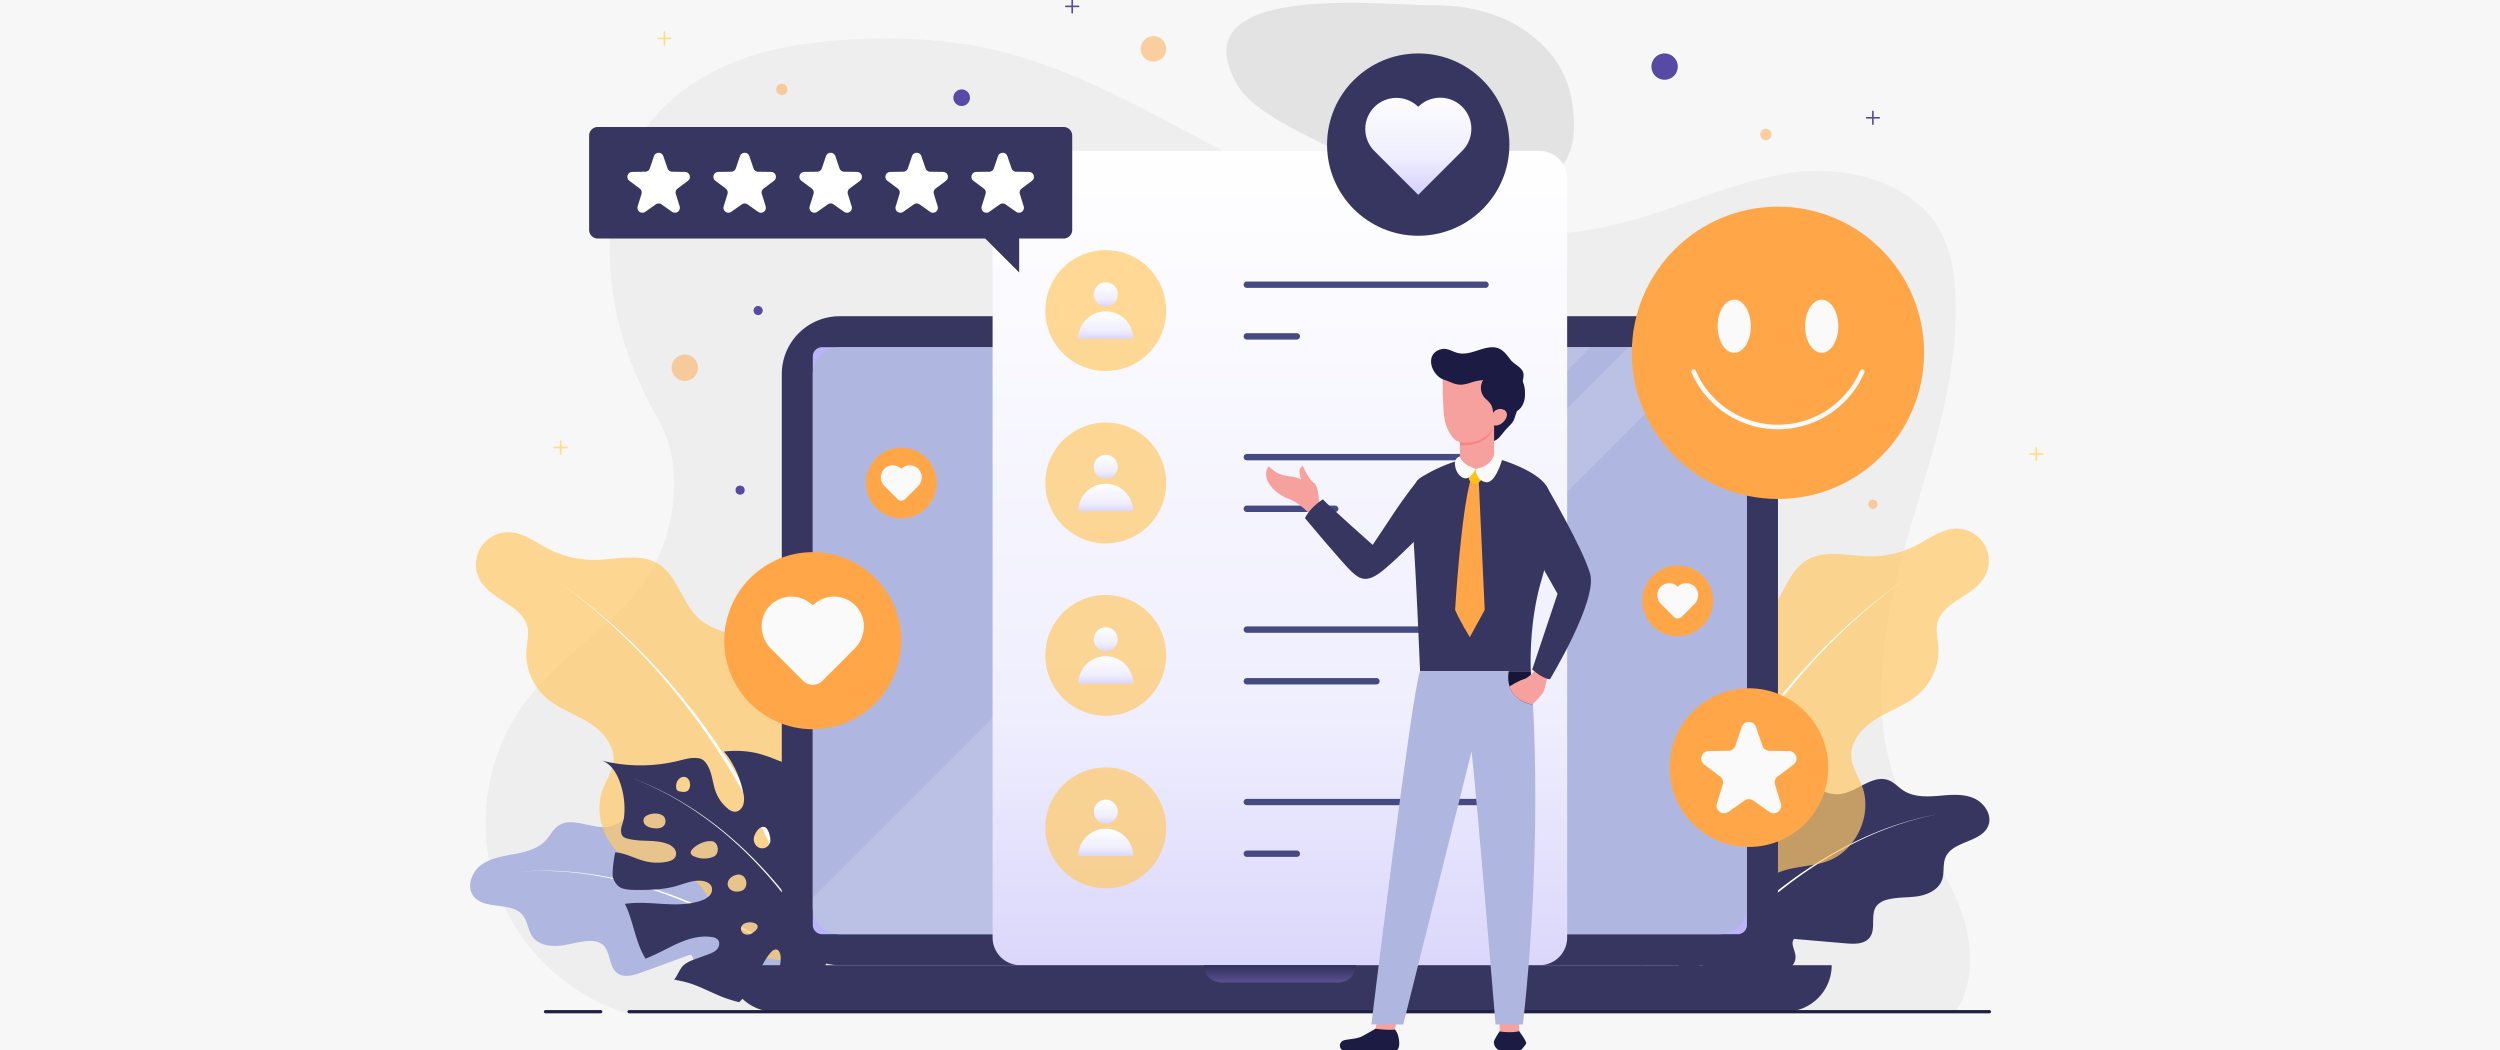 <svg xmlns="http://www.w3.org/2000/svg" xmlns:xlink="http://www.w3.org/1999/xlink" viewBox="0 0 1528 642"><defs><style>.cls-1{isolation:isolate;}.cls-2{fill:#f7f7f7;}.cls-3{fill:#e8e8e8;opacity:0.61;}.cls-4{fill:#dbdbdb;}.cls-4,.cls-7{opacity:0.7;}.cls-5{fill:#373660;}.cls-6{fill:#fff;}.cls-7{fill:#ffc967;}.cls-8{fill:#afb7e0;}.cls-9{fill:#bbb4f8;}.cls-10{opacity:0.14;mix-blend-mode:overlay;}.cls-11{fill:url(#linear-gradient);}.cls-12,.cls-24,.cls-28,.cls-29,.cls-30{fill:none;stroke-linecap:round;}.cls-12{stroke:#454a82;stroke-width:3.899px;}.cls-12,.cls-28,.cls-29,.cls-30{stroke-linejoin:round;}.cls-13{fill:url(#linear-gradient-2);}.cls-14{fill:url(#linear-gradient-3);}.cls-15{fill:url(#linear-gradient-4);}.cls-16{fill:url(#linear-gradient-5);}.cls-17{fill:url(#linear-gradient-6);}.cls-18{fill:url(#linear-gradient-7);}.cls-19{fill:url(#linear-gradient-8);}.cls-20{fill:url(#linear-gradient-9);}.cls-21{fill:url(#linear-gradient-10);}.cls-22,.cls-27{fill:#ffa648;}.cls-23{fill:#fafafa;}.cls-24{stroke:#fafafa;stroke-miterlimit:10;stroke-width:2.799px;}.cls-25{fill:url(#linear-gradient-11);}.cls-26{fill:#574aa4;}.cls-27{opacity:0.5;}.cls-28{stroke:#574aa4;}.cls-29{stroke:#ffde80;}.cls-30{stroke:#212042;stroke-width:2px;}.cls-31{fill:#f6a19e;}.cls-32{fill:#1b1b44;}.cls-33{fill:#f26463;opacity:0.42;}.cls-34{fill:#ffc214;}.cls-35{fill:#161638;}</style><linearGradient id="linear-gradient" x1="782.264" y1="86.698" x2="782.264" y2="1069.001" gradientUnits="userSpaceOnUse"><stop offset="0" stop-color="#fff"/><stop offset="0.359" stop-color="#efeefe"/><stop offset="0.743" stop-color="#bbb4f8"/></linearGradient><linearGradient id="linear-gradient-2" x1="675.839" y1="172.395" x2="675.839" y2="201.346" xlink:href="#linear-gradient"/><linearGradient id="linear-gradient-3" x1="675.839" y1="190.1" x2="675.839" y2="223.188" xlink:href="#linear-gradient"/><linearGradient id="linear-gradient-4" x1="675.839" y1="277.792" x2="675.839" y2="306.743" xlink:href="#linear-gradient"/><linearGradient id="linear-gradient-5" x1="675.839" y1="295.497" x2="675.839" y2="328.584" xlink:href="#linear-gradient"/><linearGradient id="linear-gradient-6" x1="675.839" y1="383.188" x2="675.839" y2="412.14" xlink:href="#linear-gradient"/><linearGradient id="linear-gradient-7" x1="675.839" y1="400.894" x2="675.839" y2="433.981" xlink:href="#linear-gradient"/><linearGradient id="linear-gradient-8" x1="675.839" y1="488.585" x2="675.839" y2="517.536" xlink:href="#linear-gradient"/><linearGradient id="linear-gradient-9" x1="675.839" y1="506.29" x2="675.839" y2="539.377" xlink:href="#linear-gradient"/><linearGradient id="linear-gradient-10" x1="782.264" y1="612.562" x2="782.264" y2="585.748" gradientUnits="userSpaceOnUse"><stop offset="0" stop-color="#867ad1"/><stop offset="1" stop-color="#212042"/></linearGradient><linearGradient id="linear-gradient-11" x1="866.82" y1="53.534" x2="866.82" y2="171.399" xlink:href="#linear-gradient"/></defs><title>measurable-success-and-client-testimonials</title><g class="cls-1"><g id="BACKGROUND"><rect class="cls-2" width="1528" height="642"/></g><g id="OBJECTS"><path class="cls-3" d="M381.944,618.986c-37.519-11.877-68.379-42.983-79.959-80.595-11.58-37.612-3.559-80.688,20.783-111.611,23.131-29.385,59.42-47.88,76.98-80.898,13.41-25.214,17.677-62.154,3.426-87.669-16.215-29.03-27.129-57.33-29.9-91.27-2.555-31.297,3.401-64.243,22.043-89.512,19.315-26.182,50.48-41.722,82.388-48.08,40.802-8.129,93.226-8.116,133.525,1.958C676.244,47.561,732.148,88.204,793.781,114.519c62.779,26.804,133.916,38.465,199.954,21.186,34.038-8.906,66.166-25.253,101.018-30.072,34.852-4.82,75.6,5.698,91.784,36.939,5.911,11.411,7.947,24.443,8.587,37.279,2.58,51.785-16.027,101.901-30.177,151.782-14.15,49.881-23.748,104.584-3.991,152.522,9.296,22.555,24.596,42.19,34.449,64.507,9.853,22.318,13.457,49.935-.424,69.996Z"/><path class="cls-4" d="M831.579,1.766C786.213,1.159,730.351,6.559,756.106,51.619c10.547,18.453,46.083,32.127,63.581,42.308,29.465,17.146,59.72,27.143,94.284,22.777,29.021-3.666,49.314-9.858,48.002-43.515-.945-24.239-10.656-41.142-29.916-54.504C916.309,7.759,895.486,2.929,876.44,3.217,867.942,3.345,850.692,2.022,831.579,1.766Z"/><path class="cls-5" d="M1024.438,560.401c3.806-16.995,22.784-25.486,32.846-39.701,5.987-8.459,8.661-18.796,13.67-27.869,5.008-9.073,13.87-17.441,24.207-16.702,10.054.719,18.395,9.839,28.46,9.289,10.936-.598,20.697-12.538,30.867-8.472,3.384,1.353,5.86,4.279,8.919,6.258,6.051,3.916,13.786,3.828,20.97,3.245,7.184-.583,14.678-1.483,21.387,1.153,6.708,2.636,12.105,10.267,9.501,16.988-4.052,10.458-21.85,9.167-26.183,19.511-1.804,4.307-.56,9.381-2.132,13.777-2.112,5.906-8.696,8.986-14.896,9.935s-12.625.415-18.671,2.086a11.897,11.897,0,0,0-6.323,3.677c-4.204,5.304-.198,14.06-4.31,19.436-3.128,4.09-9.194,4.035-14.324,3.594q-15.949-1.372-31.898-2.744c-2.236,2.619.316,6.454.811,9.862,1.134,7.798-8.717,12.319-16.584,12.771-9.048.519-18.085-1.467-26.866.15-10.137,1.868-20.616,7.205-29.455,12.318,6.434-15.855.593-15.49,1.252-24.043C1026.322,576.633,1022.537,568.892,1024.438,560.401Z"/><path class="cls-6" d="M1021.111,612.015c4.967-6.99,10.306-13.612,15.851-20.088q8.33-9.691,17.314-18.786a332.142,332.142,0,0,1,38.458-33.549c6.813-5.105,13.899-9.841,21.167-14.265a229.242,229.242,0,0,1,22.466-12.094,203.121,203.121,0,0,1,23.692-9.432l6.092-1.888c2.035-.614,4.111-1.082,6.164-1.631l3.087-.794c1.032-.252,2.08-.435,3.119-.655l6.247-1.269-6.233,1.33c-1.037.231-2.082.423-3.111.685l-3.078.824c-2.046.568-4.115,1.056-6.142,1.689l-6.066,1.946a202.738,202.738,0,0,0-23.555,9.646,228.623,228.623,0,0,0-22.288,12.281c-7.204,4.482-14.22,9.271-20.96,14.426a330.897,330.897,0,0,0-37.986,33.798q-8.853,9.135-17.052,18.869c-5.445,6.485-10.719,13.166-15.531,20.079Z"/><path class="cls-7" d="M985.516,543.192c-1.71-13.081,3.871-26.026,10.746-37.284,6.875-11.258,15.23-21.758,20.065-34.031,5.385-13.669,6.067-28.663,8.961-43.067,2.893-14.404,8.819-29.342,21.184-37.277,10.165-6.523,23.488-7.497,32.571-15.458,10.637-9.322,13.102-26.263,25.168-33.642,11.073-6.771,25.211-2.64,38.188-2.409a61.002,61.002,0,0,0,28.882-6.731c7.875-4.057,15.384-9.996,24.241-10.17a19.687,19.687,0,0,1,16.955,30.317c-7.374,11.488-25.921,14.714-28.482,28.123-.821,4.3.343,8.697.703,13.06a36.053,36.053,0,0,1-11.428,29.115c-7.435,6.795-17.335,10.096-25.955,15.307-8.62,5.21-16.615,13.893-15.755,23.929.525,6.124,4.246,11.438,6.444,17.178,6.729,17.565-3.322,39.681-20.98,46.162-11.78,4.324-26.017,2.567-35.79,10.438-11.617,9.356-11.505,28.1-22.632,38.032-15.296,13.653-39.291,5.774-55.23,19.181C999.061,577.348,987.764,560.391,985.516,543.192Z"/><path class="cls-6" d="M999.779,607.826c1.323-6.403,2.939-12.6,4.676-18.817,1.76-6.196,3.613-12.362,5.661-18.462q6.044-18.333,13.591-36.107a479.657,479.657,0,0,1,35.607-68.315c6.91-10.832,14.204-21.416,21.984-31.636,1.939-2.559,3.978-5.041,5.962-7.564l2.995-3.77,3.116-3.672c2.087-2.439,4.143-4.904,6.254-7.321l6.489-7.113c2.128-2.403,4.395-4.676,6.644-6.964,2.263-2.274,4.457-4.617,6.777-6.833,4.687-4.383,9.243-8.903,14.15-13.041a376.62,376.62,0,0,1,30.139-23.88,376.344,376.344,0,0,0-29.806,24.254c-4.845,4.194-9.337,8.768-13.956,13.201-2.286,2.241-4.445,4.609-6.674,6.907-2.214,2.312-4.446,4.607-6.537,7.033l-6.378,7.177c-2.073,2.438-4.092,4.922-6.14,7.38l-3.058,3.699-2.936,3.797c-1.944,2.541-3.944,5.039-5.842,7.614-7.62,10.283-14.746,20.919-21.484,31.79a477.153,477.153,0,0,0-34.534,68.409q-7.243,17.749-13.031,36.033c-1.953,6.079-3.711,12.218-5.374,18.375-1.635,6.149-3.169,12.388-4.36,18.557Z"/><path class="cls-8" d="M488.091,551.608c-8.113-15.411-28.65-18.649-42.076-29.743-7.989-6.601-13.27-15.881-20.475-23.331-7.205-7.45-17.944-13.212-27.73-9.798-9.518,3.321-15.186,14.303-25.046,16.401-10.713,2.28-23.253-6.696-32.008-.115-2.913,2.19-4.538,5.661-6.974,8.371-4.817,5.361-12.307,7.296-19.394,8.61-7.087,1.314-14.556,2.403-20.343,6.7s-9.003,13.072-4.734,18.879c6.643,9.036,23.485,3.141,30.37,11.994,2.867,3.686,2.991,8.909,5.657,12.742,3.581,5.15,10.741,6.403,16.974,5.699,6.232-.704,12.295-2.898,18.567-2.864a11.895,11.895,0,0,1,7.064,1.897c5.443,4.021,3.864,13.52,9.237,17.635,4.088,3.131,9.928,1.494,14.766-.273q15.037-5.491,30.074-10.981c2.842,1.944,1.381,6.313,1.793,9.732.942,7.823,11.632,9.615,19.344,7.995,8.87-1.863,17.074-6.14,25.972-6.873,10.273-.845,21.782,1.57,31.651,4.196-10.352-13.624-4.618-14.797-7.488-22.881C490.513,567.768,492.144,559.307,488.091,551.608Z"/><path class="cls-6" d="M503.482,602.078c-6.45-5.417-13.286-10.488-20.237-15.325q-10.45-7.246-21.389-13.76a330.898,330.898,0,0,0-45.496-22.702c-7.852-3.215-15.876-6.005-24.001-8.45a228.614,228.614,0,0,0-24.723-6.033,202.733,202.733,0,0,0-25.257-3.158l-6.364-.293c-2.122-.082-4.246-.013-6.37-.026l-3.186.009c-1.062.016-2.121.103-3.182.151l-6.364.344,6.361-.406c1.061-.058,2.12-.156,3.182-.182l3.187-.04c2.125-.007,4.251-.097,6.376-.036l6.373.231a203.126,203.126,0,0,1,25.333,2.916,229.253,229.253,0,0,1,24.845,5.805c8.172,2.372,16.249,5.092,24.159,8.24a332.143,332.143,0,0,1,45.887,22.338q11.041,6.424,21.62,13.611c7.045,4.803,13.927,9.8,20.548,15.25Z"/><path class="cls-7" d="M520.956,545.385c1.71-13.081-3.871-26.026-10.746-37.284-6.875-11.258-15.23-21.758-20.065-34.031-5.385-13.67-6.067-28.663-8.96-43.067-2.894-14.404-8.819-29.342-21.184-37.277-10.165-6.523-23.488-7.497-32.571-15.458-10.637-9.322-13.102-26.263-25.168-33.642-11.073-6.771-25.211-2.64-38.187-2.409a61.001,61.001,0,0,1-28.882-6.731c-7.875-4.057-15.384-9.996-24.241-10.17a19.687,19.687,0,0,0-16.955,30.317c7.374,11.488,25.921,14.714,28.482,28.123.821,4.3-.343,8.697-.703,13.06a36.054,36.054,0,0,0,11.428,29.115c7.435,6.795,17.335,10.096,25.956,15.307,8.62,5.21,16.615,13.893,15.755,23.929-.525,6.124-4.246,11.438-6.445,17.178-6.729,17.565,3.322,39.681,20.98,46.162,11.78,4.324,26.017,2.567,35.79,10.438,11.617,9.356,11.505,28.099,22.632,38.032,15.296,13.653,39.291,5.774,55.23,19.181C507.41,579.541,518.707,562.584,520.956,545.385Z"/><path class="cls-6" d="M502.759,610.75c-1.192-6.168-2.725-12.407-4.36-18.557-1.663-6.157-3.421-12.296-5.374-18.375q-5.761-18.269-13.031-36.033A477.159,477.159,0,0,0,445.459,469.376c-6.738-10.871-13.865-21.507-21.484-31.79-1.898-2.575-3.898-5.073-5.842-7.614l-2.936-3.797-3.058-3.699c-2.048-2.458-4.067-4.943-6.14-7.38l-6.378-7.177c-2.091-2.425-4.323-4.721-6.537-7.033-2.228-2.298-4.388-4.665-6.673-6.907-4.619-4.433-9.111-9.007-13.956-13.201a376.348,376.348,0,0,0-29.806-24.254,376.618,376.618,0,0,1,30.139,23.881c4.907,4.137,9.463,8.658,14.15,13.041,2.32,2.216,4.513,4.559,6.777,6.833,2.249,2.288,4.516,4.561,6.644,6.964l6.489,7.113c2.111,2.417,4.167,4.882,6.254,7.321l3.116,3.672,2.995,3.77c1.984,2.523,4.023,5.005,5.962,7.564,7.78,10.22,15.074,20.804,21.984,31.636a479.653,479.653,0,0,1,35.607,68.315q7.519,17.763,13.591,36.107c2.047,6.101,3.901,12.267,5.661,18.462,1.737,6.216,3.353,12.413,4.676,18.817Z"/><path class="cls-5" d="M550.609,570.845c-8.042-2.546-16.671,1.283-25.1.962-2.579-.098-5.277-.654-7.214-2.36-1.937-1.706-2.803-4.817-1.356-6.955,1.629-2.407,5.071-2.51,7.974-2.379,8.528.387,17.152.621,25.604-.8a54.961,54.961,0,0,0,6.56-1.475,5.034,5.034,0,0,0,.56-.218c3.195-11.795,2.351-25.009-1.639-36.617a4.501,4.501,0,0,1-1.95.668,61.378,61.378,0,0,0-29.744,14.58,22.984,22.984,0,0,1-5.589,4.228,9.804,9.804,0,0,1-8.731-.411,3.975,3.975,0,0,1-1.506-1.332,4.019,4.019,0,0,1-.26-2.883c.998-4.722,5.203-8.016,9.317-10.541,7.364-4.52,15.677-8.228,20.697-15.26a27.397,27.397,0,0,0,3.636-8.163c.966-3.089,2.419-6.141,1.07-9.388-.971-2.337-3.161-3.908-5.297-5.264a110.264,110.264,0,0,0-25.222-11.574c-.428-.139-.861-.261-1.29-.394-3.103,5.514-7.24,10.468-9.616,16.331-3.241,7.997-3.191,17.616-8.947,24.045a6.479,6.479,0,0,1-4.224,2.471c-2.22.121-4.194-1.723-4.845-3.849a11.046,11.046,0,0,1,.442-6.55c1.609-4.997,4.657-9.437,6.254-14.438a23.631,23.631,0,0,0-2.259-18.725,23.163,23.163,0,0,0-6.117-6.757c-2.387-1.771-4.781-2.435-7.439-3.485a86.156,86.156,0,0,0-12.113-4.057,59.793,59.793,0,0,0-19.838-.893,38.823,38.823,0,0,1,4.556,6.262,59.799,59.799,0,0,1,7.294,18.967,14.389,14.389,0,0,1,.028,7.285c-.772,2.332-2.928,4.371-5.382,4.252a7.454,7.454,0,0,1-4.2-1.997,24.28,24.28,0,0,1-7.248-10.163c-1.408-3.761-1.857-7.813-3.075-11.64-1.03-3.24-3.212-8.112-6.929-8.81-4.508-.846-8.556.465-12.896,1.509a97.487,97.487,0,0,1-47.438-.332c5.529,1.402,9.132,6.739,11.23,12.044a47.651,47.651,0,0,1,3.257,15.083,43.618,43.618,0,0,1-.253,7.867c-.313,2.375-1.355,4.526-1.728,6.863a7.339,7.339,0,0,0,.191,2.988c.674,2.596,3.277,2.982,5.599,3.464a53.175,53.175,0,0,0,8.936.851c4.46.159,9.011.278,13.208,1.794a9.928,9.928,0,0,1,4.429,2.833,4.931,4.931,0,0,1,.908,4.973c-.886,1.987-3.222,2.841-5.356,3.261a30.582,30.582,0,0,1-12.883-.245c-4.078-.963-7.906-2.754-11.884-4.072a30.879,30.879,0,0,0-6.595-1.488c-.46-.046-1.459,8.007-1.517,8.787-.169,2.275-.574,5.72.38,7.813,1.082,2.374,2.731,4.649,5.324,5.465,3.32,1.045,7.055.959,10.496.958,7.458-.001,15.001-.301,22.181-2.315,5.474-1.535,10.985-4.08,16.593-3.148,2.227.37,4.568,1.508,5.339,3.63a5.455,5.455,0,0,1-1.385,5.383,12.192,12.192,0,0,1-4.995,2.93c-14.003,4.963-29.51.173-44.284,1.738-.788.084-1.586.182-2.383.261,3.757,7.691,5.359,16.255,8.267,24.317a50.643,50.643,0,0,0,4.358,9.244c4.799-2.016,9.424-4.258,14.127-6.668,8.235-4.221,17.345-8.013,26.484-6.558a5.926,5.926,0,0,1,3.495,1.493c1.499,1.601,1.022,4.337-.436,5.974s-3.606,2.448-5.666,3.199q-3.586,1.308-7.173,2.617c-3.165,1.155-6.487,2.418-8.624,5.021a39.461,39.461,0,0,0-3.097,5.332,17.846,17.846,0,0,1-1.653,2.324c2.311.53,4.663.943,6.958,1.533,7.759,1.994,14.809,6.046,22.26,8.987a81.136,81.136,0,0,0,10.515,3.313,35.972,35.972,0,0,0,2.669-2.774,67.165,67.165,0,0,0,8.892-14.465c2.273-4.676,4.425-9.53,7.965-13.339a4.024,4.024,0,0,1,2.975-1.632c1.768.12,2.649,2.21,2.829,3.973.831,8.134-4.564,15.406-7.472,23.049a47.054,47.054,0,0,1-3.038,7.422,80.958,80.958,0,0,0,8.178.06c6.144-.273,13.86-1.273,18.742-5.433,6.225-5.304,8.564-16.027,12.612-22.583,9.673,3.456,24.102,2.073,32.662-3.173a40.763,40.763,0,0,0,12.839-12.459C551.277,571.066,550.941,570.95,550.609,570.845ZM406.686,502.813a4.167,4.167,0,0,1-2.886,3.13,9.765,9.765,0,0,1-4.435.204,8.773,8.773,0,0,1-4.66-1.703,3.677,3.677,0,0,1-1.033-4.505,4.46,4.46,0,0,1,1.44-1.334C398.679,496.32,407.597,496.384,406.686,502.813Zm13.884-19.706c-1.316,1.209-3.367,1.005-5.109.604a2.869,2.869,0,0,1-1.739-.879,2.64,2.64,0,0,1-.415-1.328,6.673,6.673,0,0,1,.607-3.922c2.382-4.314,7.439-3.369,7.821,1.487A4.889,4.889,0,0,1,420.57,483.108Zm17.134,39.294a4.143,4.143,0,0,1-1.722,1.256,14.85,14.85,0,0,1-11.714-.243,3.21,3.21,0,0,1-2.063-1.817c-.318-1.155.597-2.253,1.455-3.09,2.68-2.613,7.342-4.724,11.26-4.381C438.619,514.451,439.744,519.557,437.704,522.402Zm11.35,12.619c7.426-2.941,9.742,8.183,3.566,9.651C444.554,546.59,441.572,537.984,449.054,535.021Zm11.029,35.138a6.081,6.081,0,0,1-3.055,1.094,4.508,4.508,0,0,1-1.178-.087,3.684,3.684,0,0,1-2.936-2.986C452.062,560.833,470.05,563.333,460.084,570.159ZM470.81,514.095a4.965,4.965,0,0,1-7.676,3.569,5.84,5.84,0,0,1-2.381-5.392c.247-2.515,3.106-7.302,6.195-6.867C469.777,505.803,471.07,511.848,470.81,514.095Zm32.745,33.941a4.603,4.603,0,0,1-4.29-.008,1.431,1.431,0,0,1-.627-.509,1.398,1.398,0,0,1-.136-.764,4.809,4.809,0,0,1,2.282-3.855c1.924-1.158,3.44-.89,4.263-.007C506.213,544.145,505.987,546.63,503.555,548.037Z"/><path class="cls-6" d="M516.104,608.73A226.863,226.863,0,0,0,505.574,587.135q-5.79-10.55-12.421-20.615-6.627-10.052-14.064-19.538c-4.947-6.321-10.162-12.439-15.688-18.265a233.172,233.172,0,0,0-17.34-16.707,208.341,208.341,0,0,0-19-14.798c-3.255-2.359-6.706-4.42-10.083-6.598-1.723-1.031-3.477-2.012-5.214-3.021l-2.612-1.504-2.676-1.386L401.119,481.94l-5.482-2.508-2.744-1.249-2.8-1.118-5.6-2.236,5.617,2.195,2.809,1.098,2.753,1.23,5.504,2.47,5.382,2.725,2.689,1.368,2.625,1.486c1.746.997,3.51,1.967,5.243,2.987,3.396,2.155,6.869,4.195,10.146,6.533A208.786,208.786,0,0,1,446.407,511.609a233.789,233.789,0,0,1,17.506,16.622c5.584,5.801,10.858,11.898,15.868,18.203q7.523,9.45,14.255,19.5,6.724,10.038,12.62,20.604a227.899,227.899,0,0,1,10.76,21.669Z"/><path class="cls-5" d="M513.202,193.277h538.123a35.37,35.37,0,0,1,35.37,35.37v325.906a35.37,35.37,0,0,1-35.37,35.37h-538.124a35.37,35.37,0,0,1-35.37-35.37v-325.906A35.37,35.37,0,0,1,513.202,193.277Z"/><path class="cls-9" d="M608.521,106.115H956.007a5.631,5.631,0,0,1,5.631,5.631V671.451a5.633,5.633,0,0,1-5.633,5.633H608.522a5.633,5.633,0,0,1-5.633-5.633V111.747A5.631,5.631,0,0,1,608.521,106.115Z" transform="translate(1173.864 -390.664) rotate(90)"/><path class="cls-8" d="M1067.739,228.644V554.557a16.433,16.433,0,0,1-16.417,16.416H513.19a16.451,16.451,0,0,1-16.417-16.416V228.644a16.452,16.452,0,0,1,16.417-16.417h538.133A16.433,16.433,0,0,1,1067.739,228.644Z"/><g class="cls-10"><path class="cls-6" d="M972.126,212.228,613.381,570.973H513.19a16.451,16.451,0,0,1-16.417-16.416v-5.978L833.125,212.228Z"/><polygon class="cls-6" points="1046.074 212.228 687.329 570.973 636.475 570.973 995.22 212.228 1046.074 212.228"/></g><path class="cls-11" d="M623.574,92.221H940.954a16.895,16.895,0,0,1,16.895,16.895V573.027a16.895,16.895,0,0,1-16.895,16.895H623.574a16.895,16.895,0,0,1-16.895-16.895V109.116A16.895,16.895,0,0,1,623.574,92.221Z"/><line class="cls-12" x1="762.052" y1="174.014" x2="907.952" y2="174.014"/><line class="cls-12" x1="762.052" y1="205.594" x2="792.613" y2="205.594"/><circle class="cls-7" cx="675.839" cy="189.804" r="36.949" transform="translate(63.737 533.482) rotate(-45)"/><path class="cls-13" d="M683.173,179.892a7.334,7.334,0,1,1-7.334-7.334A7.334,7.334,0,0,1,683.173,179.892Z"/><path class="cls-14" d="M675.839,190.286a16.764,16.764,0,0,0-16.764,16.764h33.528A16.764,16.764,0,0,0,675.839,190.286Z"/><line class="cls-12" x1="762.052" y1="279.411" x2="907.952" y2="279.411"/><line class="cls-12" x1="762.052" y1="310.991" x2="816.054" y2="310.991"/><circle class="cls-7" cx="675.839" cy="295.201" r="36.949" transform="translate(232.5 884.566) rotate(-76.644)"/><circle class="cls-15" cx="675.839" cy="285.289" r="7.334"/><path class="cls-16" d="M675.839,295.683a16.764,16.764,0,0,0-16.764,16.764h33.528A16.764,16.764,0,0,0,675.839,295.683Z"/><line class="cls-12" x1="762.052" y1="384.807" x2="907.952" y2="384.807"/><line class="cls-12" x1="762.052" y1="416.388" x2="841.275" y2="416.388"/><circle class="cls-7" cx="675.839" cy="400.597" r="36.949" transform="translate(-85.317 595.222) rotate(-45)"/><circle class="cls-17" cx="675.839" cy="390.685" r="7.334"/><path class="cls-18" d="M675.839,401.08a16.764,16.764,0,0,0-16.764,16.764h33.528A16.764,16.764,0,0,0,675.839,401.08Z"/><line class="cls-12" x1="762.052" y1="490.204" x2="907.952" y2="490.204"/><line class="cls-12" x1="762.052" y1="521.784" x2="792.613" y2="521.784"/><circle class="cls-7" cx="675.839" cy="505.994" r="36.949"/><circle class="cls-19" cx="675.839" cy="496.082" r="7.334"/><path class="cls-20" d="M675.839,506.476a16.764,16.764,0,0,0-16.764,16.764h33.528A16.764,16.764,0,0,0,675.839,506.476Z"/><path class="cls-5" d="M1091.117,618.344H473.411a28.422,28.422,0,0,1-28.422-28.422h674.55A28.422,28.422,0,0,1,1091.117,618.344Z"/><path class="cls-21" d="M818.123,600.521H746.405a10.59,10.59,0,0,1-10.59-10.59H828.712A10.59,10.59,0,0,1,818.123,600.521Z"/><circle class="cls-22" cx="496.773" cy="391.6" r="54.112" transform="translate(-130.029 306.435) rotate(-30.511)"/><path class="cls-23" d="M523.562,370.853a18.393,18.393,0,0,0-26.724-.892.091.091,0,0,1-.129,0,18.392,18.392,0,0,0-26.723.892c-6.532,7.367-5.674,18.727,1.288,25.689L490.83,416.1a8.405,8.405,0,0,0,11.886,0l19.557-19.557C529.236,389.581,530.093,378.221,523.562,370.853Z"/><circle class="cls-22" cx="550.885" cy="295.201" r="21.639"/><path class="cls-23" d="M561.597,286.904a7.355,7.355,0,0,0-10.687-.357.036.036,0,0,1-.052,0,7.355,7.355,0,0,0-10.687.357,7.546,7.546,0,0,0,.515,10.273l7.821,7.821a3.361,3.361,0,0,0,4.753,0l7.821-7.821A7.546,7.546,0,0,0,561.597,286.904Z"/><circle class="cls-22" cx="1025.444" cy="367.228" r="21.639" transform="translate(40.676 832.657) rotate(-45)"/><path class="cls-23" d="M1036.157,358.932a7.355,7.355,0,0,0-10.687-.357.036.036,0,0,1-.052,0,7.355,7.355,0,0,0-10.687.357,7.546,7.546,0,0,0,.515,10.273l7.821,7.821a3.361,3.361,0,0,0,4.753,0l7.821-7.821A7.546,7.546,0,0,0,1036.157,358.932Z"/><circle class="cls-22" cx="1068.925" cy="469.167" r="48.489"/><path class="cls-23" d="M1073.276,444.354l3.89,11.416a4.597,4.597,0,0,0,4.286,3.114l12.06.172a4.597,4.597,0,0,1,2.689,8.277l-9.655,7.228a4.597,4.597,0,0,0-1.637,5.038l3.563,11.523a4.597,4.597,0,0,1-7.041,5.115l-9.858-6.949a4.597,4.597,0,0,0-5.298,0l-9.858,6.949a4.597,4.597,0,0,1-7.041-5.115l3.563-11.523a4.598,4.598,0,0,0-1.637-5.038l-9.655-7.228a4.597,4.597,0,0,1,2.69-8.277l12.059-.172a4.597,4.597,0,0,0,4.286-3.114l3.89-11.416A4.597,4.597,0,0,1,1073.276,444.354Z"/><circle class="cls-22" cx="1086.695" cy="215.648" r="89.331"/><path class="cls-23" d="M1070.115,199.407c0,8.97-4.545,16.242-10.151,16.242-5.606,0-10.151-7.272-10.151-16.242s4.545-16.242,10.151-16.242C1065.57,183.165,1070.115,190.436,1070.115,199.407Z"/><ellipse class="cls-23" cx="1113.427" cy="199.407" rx="10.151" ry="16.242"/><path class="cls-24" d="M1138.225,227.153a56.156,56.156,0,0,1-103.061,0"/><circle class="cls-5" cx="866.82" cy="88.384" r="55.719"/><path class="cls-25" d="M893.716,65.296a19.019,19.019,0,0,0-26.897,0A19.019,19.019,0,0,0,839.923,92.192L866.82,119.089l26.897-26.897A19.018,19.018,0,0,0,893.716,65.296Z"/><path class="cls-5" d="M365.364,77.609H650.056a5.287,5.287,0,0,1,5.287,5.287V140.516a5.287,5.287,0,0,1-5.287,5.287H365.364a5.287,5.287,0,0,1-5.287-5.287V82.895A5.287,5.287,0,0,1,365.364,77.609Z"/><polygon class="cls-5" points="622.924 166.542 593.731 137.348 622.924 137.348 622.924 166.542"/><path class="cls-6" d="M405.428,95.418l2.553,7.493a3.018,3.018,0,0,0,2.813,2.044l7.915.113a3.018,3.018,0,0,1,1.765,5.433l-6.337,4.744a3.017,3.017,0,0,0-1.075,3.307l2.339,7.563a3.018,3.018,0,0,1-4.621,3.358l-6.47-4.561a3.018,3.018,0,0,0-3.477,0l-6.47,4.561a3.018,3.018,0,0,1-4.621-3.358l2.339-7.563a3.017,3.017,0,0,0-1.075-3.307l-6.337-4.744a3.017,3.017,0,0,1,1.765-5.433l7.916-.113a3.018,3.018,0,0,0,2.813-2.044l2.553-7.493A3.018,3.018,0,0,1,405.428,95.418Z"/><path class="cls-6" d="M457.997,95.418l2.553,7.493a3.018,3.018,0,0,0,2.813,2.044l7.915.113a3.018,3.018,0,0,1,1.765,5.433l-6.337,4.744a3.017,3.017,0,0,0-1.075,3.307l2.339,7.563a3.018,3.018,0,0,1-4.621,3.358l-6.47-4.561a3.018,3.018,0,0,0-3.477,0l-6.47,4.561a3.018,3.018,0,0,1-4.621-3.358l2.339-7.563a3.017,3.017,0,0,0-1.075-3.307l-6.337-4.744a3.017,3.017,0,0,1,1.765-5.433l7.916-.113a3.018,3.018,0,0,0,2.813-2.044l2.553-7.493A3.018,3.018,0,0,1,457.997,95.418Z"/><path class="cls-6" d="M510.566,95.418l2.553,7.493a3.018,3.018,0,0,0,2.813,2.044l7.915.113a3.018,3.018,0,0,1,1.765,5.433l-6.337,4.744a3.017,3.017,0,0,0-1.075,3.307l2.339,7.563a3.018,3.018,0,0,1-4.621,3.358l-6.47-4.561a3.018,3.018,0,0,0-3.477,0l-6.47,4.561a3.018,3.018,0,0,1-4.621-3.358l2.339-7.563a3.017,3.017,0,0,0-1.075-3.307l-6.337-4.744a3.017,3.017,0,0,1,1.765-5.433l7.916-.113a3.018,3.018,0,0,0,2.813-2.044l2.553-7.493A3.018,3.018,0,0,1,510.566,95.418Z"/><path class="cls-6" d="M563.136,95.418l2.553,7.493a3.018,3.018,0,0,0,2.813,2.044l7.915.113a3.018,3.018,0,0,1,1.765,5.433l-6.337,4.744a3.017,3.017,0,0,0-1.075,3.307l2.339,7.563a3.018,3.018,0,0,1-4.621,3.358l-6.47-4.561a3.018,3.018,0,0,0-3.477,0l-6.47,4.561a3.018,3.018,0,0,1-4.621-3.358l2.339-7.563a3.018,3.018,0,0,0-1.075-3.307l-6.337-4.744a3.017,3.017,0,0,1,1.765-5.433l7.916-.113a3.018,3.018,0,0,0,2.813-2.044l2.553-7.493A3.018,3.018,0,0,1,563.136,95.418Z"/><path class="cls-6" d="M615.705,95.418l2.553,7.493a3.018,3.018,0,0,0,2.813,2.044l7.915.113a3.018,3.018,0,0,1,1.765,5.433l-6.337,4.744a3.017,3.017,0,0,0-1.075,3.307l2.339,7.563a3.018,3.018,0,0,1-4.621,3.358l-6.47-4.561a3.018,3.018,0,0,0-3.477,0l-6.47,4.561a3.018,3.018,0,0,1-4.621-3.358l2.339-7.563a3.017,3.017,0,0,0-1.075-3.307l-6.337-4.744a3.018,3.018,0,0,1,1.765-5.433l7.916-.113a3.018,3.018,0,0,0,2.813-2.044l2.553-7.493A3.017,3.017,0,0,1,615.705,95.418Z"/><path class="cls-26" d="M1025.445,40.705a8.041,8.041,0,1,1-8.041-8.041A8.041,8.041,0,0,1,1025.445,40.705Z"/><circle class="cls-26" cx="587.771" cy="59.725" r="5.082"/><path class="cls-27" d="M426.605,224.753a8.041,8.041,0,1,1-8.041-8.041A8.041,8.041,0,0,1,426.605,224.753Z"/><circle class="cls-27" cx="477.832" cy="54.643" r="3.43"/><circle class="cls-26" cx="452.353" cy="299.567" r="2.787"/><path class="cls-26" d="M466.153,189.804a2.787,2.787,0,1,1-2.787-2.787A2.787,2.787,0,0,1,466.153,189.804Z"/><path class="cls-27" d="M1147.497,308.204a2.787,2.787,0,1,1-2.787-2.787A2.787,2.787,0,0,1,1147.497,308.204Z"/><path class="cls-27" d="M712.787,29.877a7.781,7.781,0,1,1-7.781-7.781A7.781,7.781,0,0,1,712.787,29.877Z"/><path class="cls-27" d="M1082.784,82.234a3.473,3.473,0,1,1-3.473-3.473A3.473,3.473,0,0,1,1082.784,82.234Z"/><line class="cls-28" x1="1144.709" y1="68.114" x2="1144.709" y2="75.889"/><line class="cls-28" x1="1148.597" y1="72.001" x2="1140.822" y2="72.001"/><line class="cls-29" x1="406.106" y1="19.596" x2="406.106" y2="27.372"/><line class="cls-29" x1="409.994" y1="23.484" x2="402.218" y2="23.484"/><line class="cls-28" x1="655.342" x2="655.342" y2="7.776"/><line class="cls-28" x1="659.23" y1="3.888" x2="651.454" y2="3.888"/><line class="cls-29" x1="342.648" y1="269.674" x2="342.648" y2="277.45"/><line class="cls-29" x1="346.536" y1="273.562" x2="338.76" y2="273.562"/><line class="cls-29" x1="1244.58" y1="273.562" x2="1244.58" y2="281.337"/><line class="cls-29" x1="1248.468" y1="277.45" x2="1240.693" y2="277.45"/><line class="cls-30" x1="384.493" y1="618.344" x2="1215.932" y2="618.344"/><line class="cls-30" x1="333.415" y1="618.344" x2="367.138" y2="618.344"/><rect class="cls-31" x="916.575" y="615.409" width="11.936" height="16.445"/><polygon class="cls-31" points="840.162 630.926 852.098 630.926 855.811 614.48 843.875 614.48 840.162 630.926"/><path class="cls-31" d="M806.19,306.827s-.245-10.008-3.229-11.798c-2.984-1.79-6.764-10.42-6.764-10.42s-1.989,1.667-1.989,3.457a20.841,20.841,0,0,0,.995,4.823,23.491,23.491,0,0,0-6.764-1.707c-10.212-1.061-11.936-6.498-13.13-5.902-.675.337-2.745,4.401-.245,9.35,1.922,3.805,7.672,8.542,11.956,10.012,7.444,2.554,13.753,9.882,13.753,9.882l7.161-5.769Z"/><path class="cls-32" d="M927.494,248.445c.146,2.66-1.098,4.461-1.721,6.874-.717,2.775-2.879,4.558-5.064,6.852-2.732,2.868-5.06,7.557-8.942,7.56-5.173.004-3.099-16.375-1.084-19.119C912.833,247.683,922.822,243.814,927.494,248.445Z"/><path class="cls-5" d="M918.012,281.17s20.424,6.167,26.79,15.318c6.366,9.151,5.172,31.432-2.785,58.487-7.957,27.055-6.366,55.304-6.366,55.304H867.935s-1.592-39.818-3.183-67.271-3.536-46.52,3.261-50.899A95.796,95.796,0,0,1,892.283,281.17Z"/><polygon class="cls-31" points="913.186 256.107 913.186 288.133 901.759 286.491 892.283 288.133 892.283 256.107 913.186 256.107"/><path class="cls-33" d="M913.186,259.986s-2.026,13.328-20.904,12.134V262.868Z"/><path class="cls-5" d="M866.595,293.381s-7.786,9.732-14.84,20.45c-7.234,10.992-12.787,19.195-12.787,19.195s-26.06-23.077-30.437-27.851c0,0-7.758,4.775-10.941,11.538,0,0,23.275,27.851,28.647,32.824,5.371,4.973,9.748,6.963,19.894-1.592,10.146-8.554,23.077-21.883,23.077-21.883S875.547,306.774,866.595,293.381Z"/><path class="cls-8" d="M935.651,410.279s8.676,94.522-4.852,215.872H914.089s-11.063-134.309-14.644-166.934L857.668,626.151H838.172S863.217,420.476,867.935,410.279Z"/><path class="cls-32" d="M852.58,629.252a9.997,9.997,0,0,1,2.06,4.202c.902,3.48,1.03,8.546-1.746,8.546H821.462c-3.028,0-3.934-5.52.751-6.374,3.804-.693,7.56-.747,10.743-2.471,3.183-1.724,7.688-4.362,7.688-4.362S849.244,629.833,852.58,629.252Z"/><path class="cls-22" d="M903.75,292.559l3.707,80.223-9.104,16.675s-6.189-10.043-8.992-16.674c0,0,3.412-58.651,9.664-80.224Z"/><path class="cls-34" d="M901.86,286.466s3.343,2.586,3.94,4.775c.597,2.188-2.725,4.606-4.632,4.606-1.985,0-3.684-2.852-3.534-4.306C897.79,290.028,899.93,286.938,901.86,286.466Z"/><path class="cls-31" d="M881.801,231.795c-.22,6.664.213,14.742.713,21.624.371,5.115,2.818,12.056,6.985,15.541,3.148,2.632,19.018,3.16,23.687-8.973,4.003.987,9.367-4.527,7.424-8.258-1.243-2.387-5.792-2.409-7.424-.33.028-9.184.074-20.218-10.688-22.544-4.538-.981-12.21-1.546-16.699.542C884.437,230.03,881.851,230.274,881.801,231.795Z"/><path class="cls-32" d="M931.083,230.942a14.115,14.115,0,0,0,.127-1.702c.066-4.491-5.639-6.236-8.006-9.398-3.484-4.654-6.262-8.233-12.657-7.523-6.421.713-12.778,4.95-19.307,3.476-3.795-.857-6.691-3.442-10.782-2.246-10.08,2.947-5.523,16.223,2.402,18.644,3.603,1.101,6.095,2.957,10.019,2.924,3.378-.029,6.516-1.656,9.796-2.271a21.881,21.881,0,0,1,9.691.126c4.149,1.138,7.941,4.039,12.316,4.295C928.782,237.506,930.612,234.378,931.083,230.942Z"/><path class="cls-32" d="M908.127,243.82c2.369,2.254,4.228,3.68,4.476,8.753.583-2.089,4.277-3.78,7.84-1.632,3.426,2.066,7.284,1.13,9.647-2.555,1.856-2.893,2.156-6.129,1.93-9.534a16.266,16.266,0,0,0-2.316-7.642,14.463,14.463,0,0,0-5.084-5.528,11.296,11.296,0,0,0-6.434-.765,24.987,24.987,0,0,0-6.143,1.859,9.868,9.868,0,0,0-3.815,2.717,19.093,19.093,0,0,0-1.683,2.774A9.047,9.047,0,0,0,908.127,243.82Z"/><path class="cls-23" d="M913.186,278.186s-1.976,7.311-11.428,8.305c0,0,.525,7.212,6.367,8.207S918.012,281.17,918.012,281.17A5.57,5.57,0,0,0,913.186,278.186Z"/><path class="cls-23" d="M901.759,286.491s-8.204-2.387-9.476-7.509a4.209,4.209,0,0,0-3.033,3.351s-.492,6.693,4.609,9.478C898.724,294.467,901.759,286.491,901.759,286.491Z"/><path class="cls-35" d="M922.178,410.279s-4.012,16.217,14.307,20.394c0,0-.708-15.124-.835-20.394Z"/><path class="cls-31" d="M937.773,410.279s-3.521,4.081-6.509,4.876c-2.989.796-8.608,4.351-8.608,4.351s1.479,8.382,13.83,11.167c0,0,6.581-6.167,7.178-8.555s2.785-10.146,2.785-10.146Z"/><path class="cls-5" d="M944.802,296.488s22.281,37.798,27.055,54.11c4.775,16.313-24.526,64.557-24.526,64.557s-4.082,0-10.846-5.968l15.478-46.255-13.926-24.668S930.876,308.822,944.802,296.488Z"/><path class="cls-32" d="M928.511,630.234s4.723,6.414,4.278,7.529c-.446,1.115-3.345,4.237-3.345,4.237H916.509a5.502,5.502,0,0,1-3.459-4.966c0-1.577,3.526-6.635,3.526-6.635S923.828,631.572,928.511,630.234Z"/></g></g></svg>